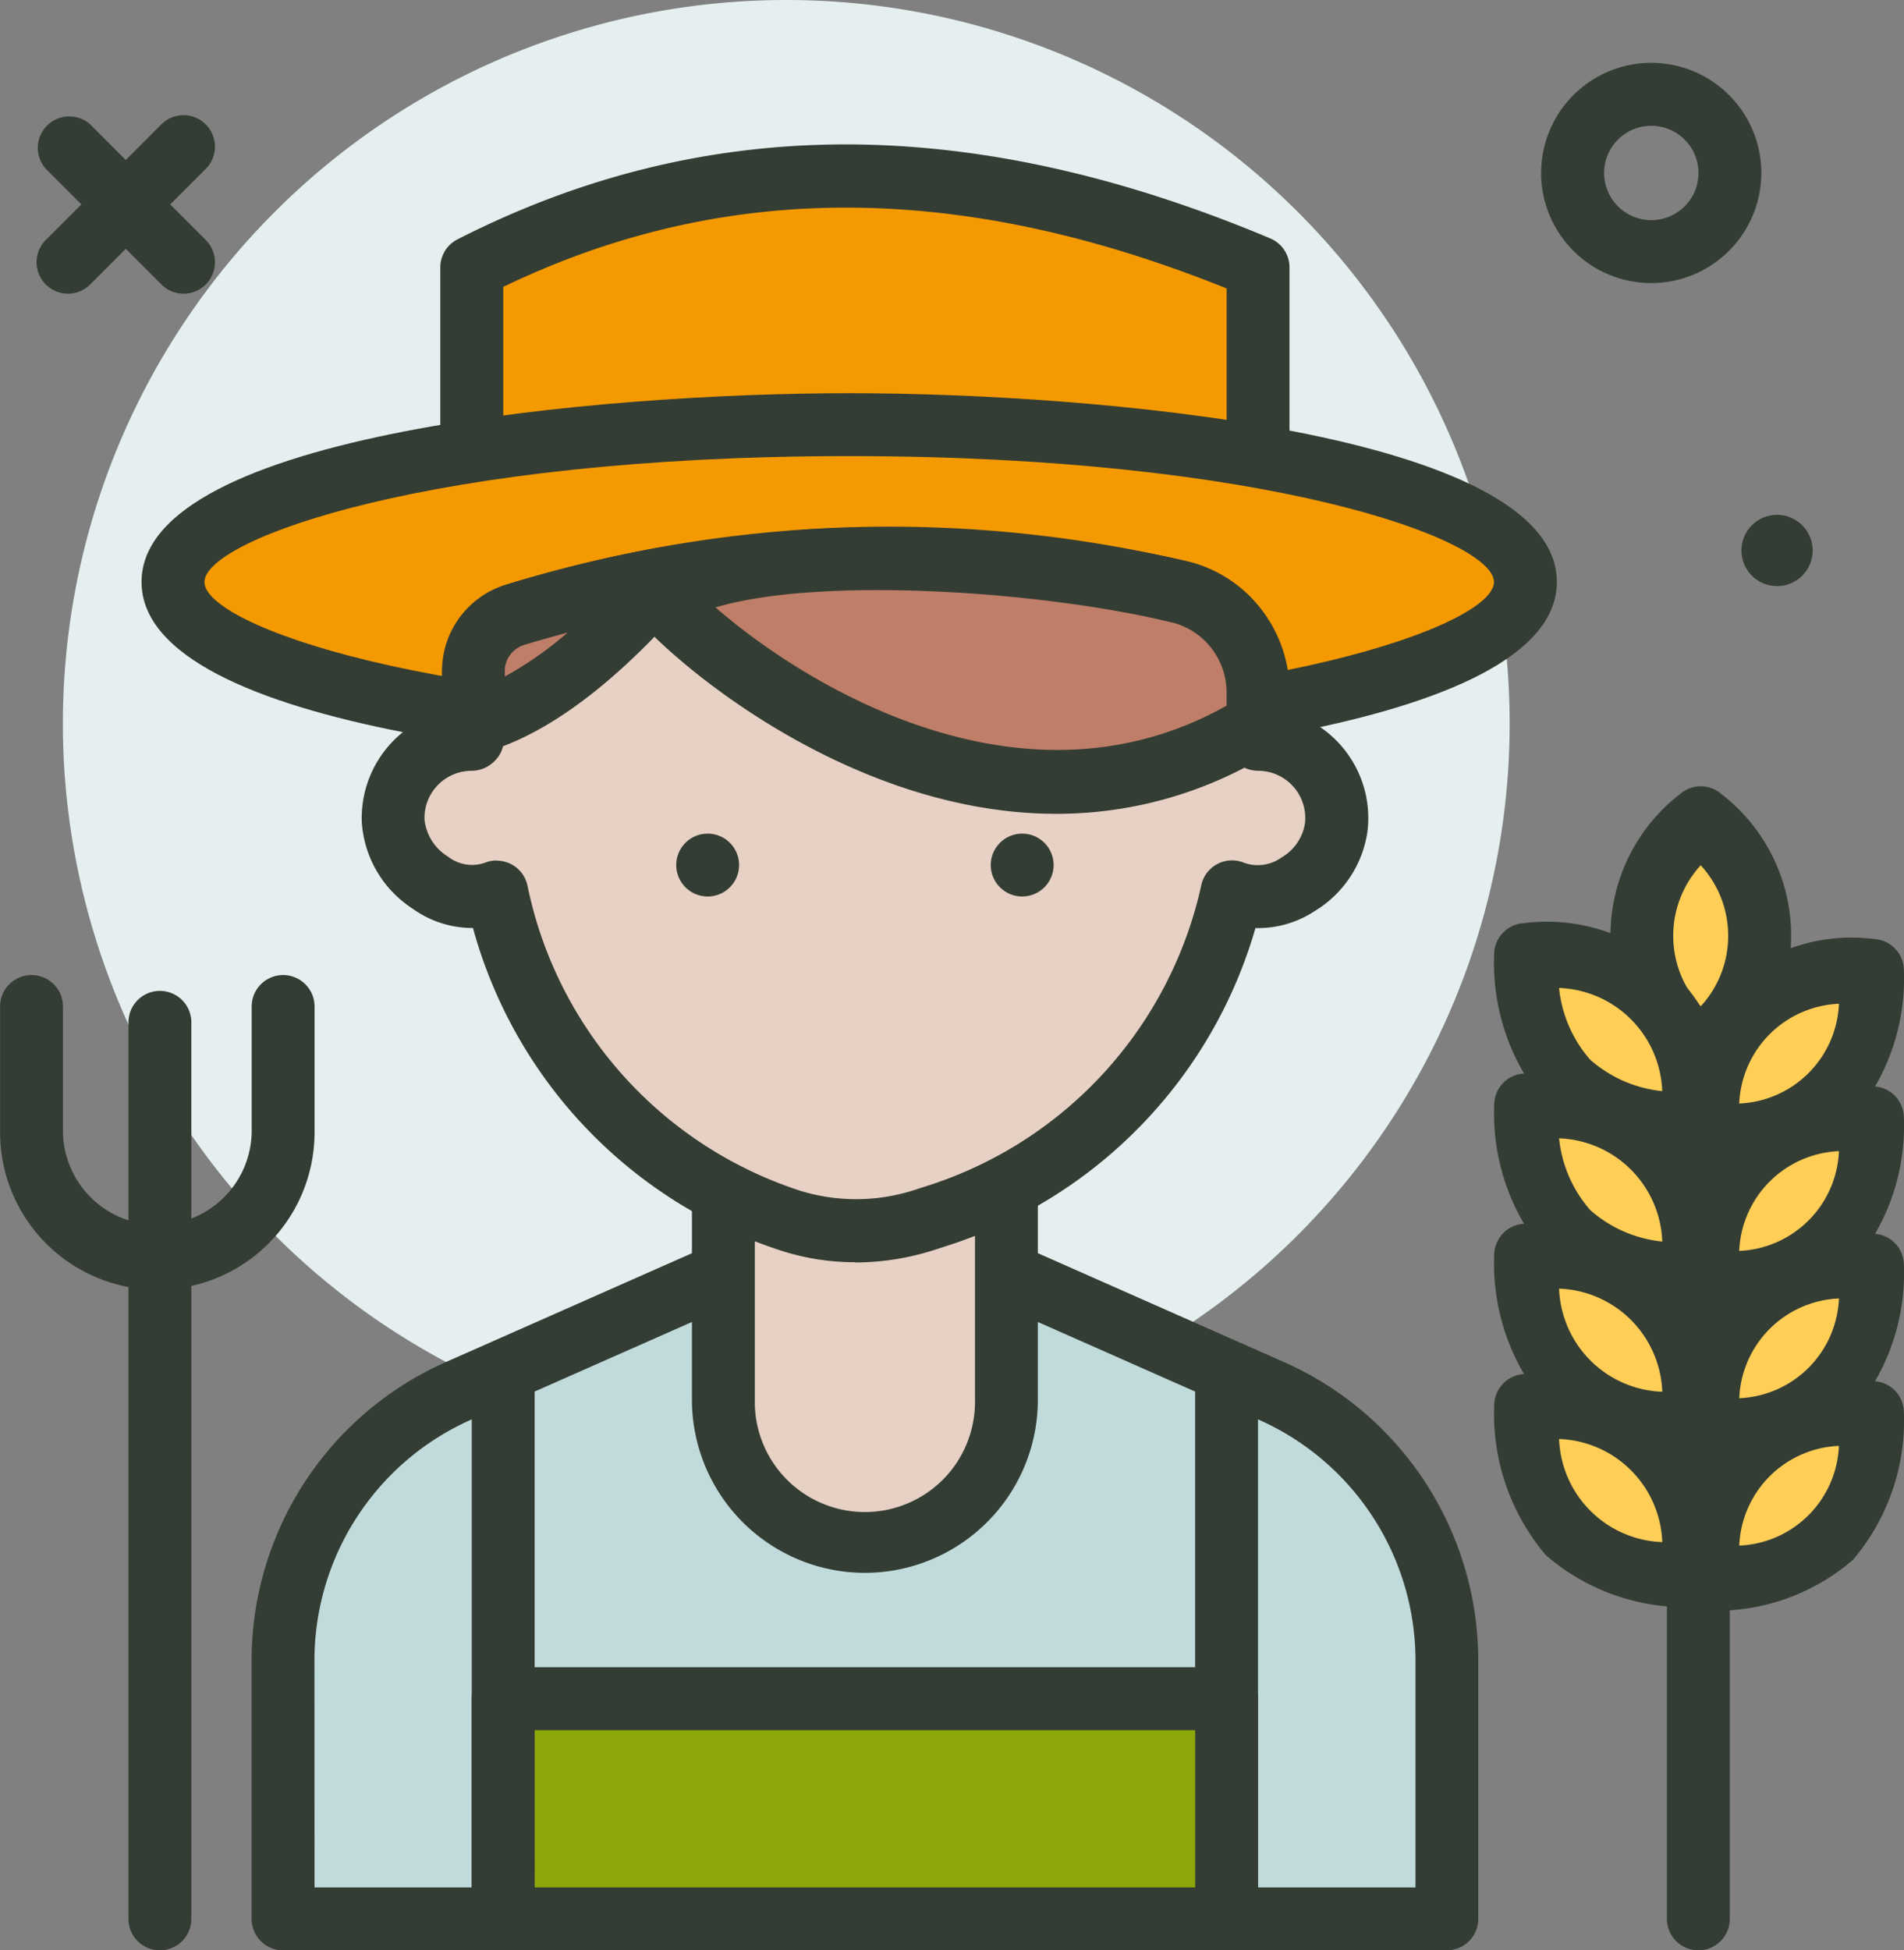 <svg xmlns="http://www.w3.org/2000/svg" width="46.867" height="48" viewBox="0 0 46.867 48"><rect x="0" y="0" width="46.867" height="48" fill="#808080" stroke="none"/><path d="M17.806,0A17.806,17.806,0,1,1,0,17.806,17.806,17.806,0,0,1,17.806,0Z" transform="translate(1.548)" fill="#e5efef"/><g transform="translate(0.9 1.548)"><path d="M227.637,39.419a2.71,2.71,0,1,1,2.71-2.71A2.713,2.713,0,0,1,227.637,39.419Zm0-3.871A1.161,1.161,0,1,0,228.8,36.71,1.162,1.162,0,0,0,227.637,35.548Z" transform="translate(-187.892 -34)" fill="#343d34"/><circle cx="0.877" cy="0.877" r="0.877" transform="translate(41.965 11.123)" fill="#343d34"/><path d="M34.354,45.046a.774.774,0,0,1-.547-1.322L36.65,40.88a.774.774,0,1,1,1.095,1.095L34.9,44.819A.772.772,0,0,1,34.354,45.046Z" transform="translate(-33.58 -39.366)" fill="#343d34"/><path d="M37.2,45.045a.772.772,0,0,1-.547-.227l-2.844-2.844A.774.774,0,0,1,34.9,40.879l2.844,2.844a.774.774,0,0,1-.547,1.322Z" transform="translate(-33.58 -39.365)" fill="#343d34"/></g><path d="M108.282,56.093H88.927V50.674c6.218-3.166,12.7-2.8,19.355,0Z" transform="translate(-77.314 -44.093)" fill="#f49900"/><path d="M105.056,53.583H85.7a.774.774,0,0,1-.774-.774V47.39a.774.774,0,0,1,.423-.69c6.1-3.108,12.646-3.115,20.006-.024a.774.774,0,0,1,.474.714v5.419A.774.774,0,0,1,105.056,53.583ZM86.475,52.035h17.806V47.908c-6.55-2.639-12.384-2.652-17.806-.038Z" transform="translate(-74.088 -40.809)" fill="#343d34"/><path d="M93.572,197.419H64.927v-6.368a7.257,7.257,0,0,1,4.332-6.633L79.25,180l9.991,4.419a7.257,7.257,0,0,1,4.332,6.633Z" transform="translate(-57.959 -150.194)" fill="#c1dbdc"/><path d="M90.346,194.967H61.7a.774.774,0,0,1-.774-.774v-6.368a8.038,8.038,0,0,1,4.793-7.341l9.991-4.419a.771.771,0,0,1,.626,0l9.991,4.419a8.037,8.037,0,0,1,4.793,7.341v6.368A.774.774,0,0,1,90.346,194.967Zm-27.871-1.548h27.1v-5.594A6.488,6.488,0,0,0,85.7,181.9l-9.678-4.28-9.678,4.28a6.488,6.488,0,0,0-3.871,5.924Z" transform="translate(-54.733 -146.967)" fill="#343d34"/><ellipse cx="16.645" cy="3.871" rx="16.645" ry="3.871" transform="translate(4.258 10.452)" fill="#f49900"/><path d="M64.346,85.29c-6.025,0-17.419-.971-17.419-4.645S58.321,76,64.346,76s17.419.971,17.419,4.645S70.371,85.29,64.346,85.29Zm0-7.742c-10.269,0-15.871,2.046-15.871,3.1s5.6,3.1,15.871,3.1,15.871-2.046,15.871-3.1S74.615,77.548,64.346,77.548Z" transform="translate(-43.443 -66.323)" fill="#343d34"/><path d="M124.411,180.064a3.484,3.484,0,0,1-3.484-3.484V170h6.968v6.581A3.484,3.484,0,0,1,124.411,180.064Z" transform="translate(-103.121 -142.129)" fill="#e7d1c4"/><path d="M121.185,177.613a4.263,4.263,0,0,1-4.258-4.258v-6.581A.774.774,0,0,1,117.7,166h6.968a.774.774,0,0,1,.774.774v6.581A4.263,4.263,0,0,1,121.185,177.613Zm-2.71-10.065v5.806a2.71,2.71,0,1,0,5.419,0v-5.806Z" transform="translate(-99.895 -138.903)" fill="#343d34"/><path d="M100.217,101.378a4.391,4.391,0,0,1-.056-1.22,2.429,2.429,0,0,0-1.832-2.4,30.9,30.9,0,0,0-16.31.528,1.6,1.6,0,0,0-1.112,1.581,5.862,5.862,0,0,1-.046,1.51,1.935,1.935,0,0,0-1.934,2.006,1.984,1.984,0,0,0,.916,1.525,1.724,1.724,0,0,0,1.632.231,10.763,10.763,0,0,0,7.244,8.089,5.407,5.407,0,0,0,3.318-.035l.344-.111a10.765,10.765,0,0,0,7.195-7.951,1.767,1.767,0,0,0,1.62-.184,1.967,1.967,0,0,0,.941-1.389A1.936,1.936,0,0,0,100.217,101.378Z" transform="translate(-69.249 -83.185)" fill="#e7d1c4"/><path d="M87.072,111.047a5.913,5.913,0,0,1-1.815-.283,11.558,11.558,0,0,1-7.592-7.943,2.514,2.514,0,0,1-1.48-.472,2.751,2.751,0,0,1-1.257-2.139A2.714,2.714,0,0,1,76.921,97.5c0-.189,0-.45-.013-.809a2.376,2.376,0,0,1,1.658-2.342,31.814,31.814,0,0,1,16.722-.539,3.186,3.186,0,0,1,2.421,3.161c0,.22,0,.394,0,.531a2.71,2.71,0,0,1,1.973,2.953,2.749,2.749,0,0,1-1.3,1.951,2.531,2.531,0,0,1-1.456.417,11.581,11.581,0,0,1-7.529,7.8l-.344.111a6.413,6.413,0,0,1-1.978.319Zm-8.822-9.883a.774.774,0,0,1,.758.619,10.007,10.007,0,0,0,6.723,7.508,4.667,4.667,0,0,0,2.841-.035l.344-.111a10.024,10.024,0,0,0,6.677-7.379.774.774,0,0,1,1.014-.565,1,1,0,0,0,.954-.111,1.191,1.191,0,0,0,.581-.826,1.161,1.161,0,0,0-1.152-1.312.8.8,0,0,1-.559-.234c-.254-.258-.289-.489-.271-1.771a1.644,1.644,0,0,0-1.243-1.636,30.256,30.256,0,0,0-15.9.516.824.824,0,0,0-.565.819c.044,1.6-.005,1.809-.255,2.067a.8.8,0,0,1-.564.239,1.161,1.161,0,0,0-1.161,1.2,1.223,1.223,0,0,0,.576.911A.963.963,0,0,0,78,101.2a.768.768,0,0,1,.247-.04Zm19.474-3.189h.008Z" transform="translate(-66.023 -79.982)" fill="#343d34"/><circle cx="0.774" cy="0.774" r="0.774" transform="translate(24.387 20.516)" fill="#343d34"/><circle cx="0.774" cy="0.774" r="0.774" transform="translate(16.645 20.516)" fill="#343d34"/><path d="M241.7,203.032a.774.774,0,0,1-.774-.774V186.774a.774.774,0,1,1,1.548,0v15.484A.774.774,0,0,1,241.7,203.032Z" transform="translate(-199.895 -155.032)" fill="#343d34"/><path d="M248.925,152.447a4.524,4.524,0,0,1-3.077,1.026,3.627,3.627,0,0,1,4.1-4.1A4.524,4.524,0,0,1,248.925,152.447Z" transform="translate(-203.861 -125.49)" fill="#ffce56"/><path d="M242.756,151.023c-.1,0-.161,0-.175,0a.774.774,0,0,1-.73-.73,4.395,4.395,0,0,1,4.919-4.919.774.774,0,0,1,.73.73,5.29,5.29,0,0,1-1.252,3.668A5.155,5.155,0,0,1,242.756,151.023Zm3.147-4.056a2.565,2.565,0,0,0-2.455,2.455,2.565,2.565,0,0,0,2.455-2.455Z" transform="translate(-200.637 -122.263)" fill="#343d34"/><path d="M240.623,132.9a4.523,4.523,0,0,1-1.451,2.9,3.627,3.627,0,0,1,0-5.8A4.523,4.523,0,0,1,240.623,132.9Z" transform="translate(-197.31 -109.871)" fill="#ffce56"/><path d="M235.947,133.35a.772.772,0,0,1-.516-.2,4.4,4.4,0,0,1,0-6.957.774.774,0,0,1,1.033,0,4.395,4.395,0,0,1,0,6.957A.771.771,0,0,1,235.947,133.35Zm0-5.411a2.566,2.566,0,0,0,0,3.472,2.565,2.565,0,0,0,0-3.472Z" transform="translate(-194.084 -106.644)" fill="#343d34"/><path d="M248.925,171.185a4.524,4.524,0,0,1-3.077,1.026,3.627,3.627,0,0,1,4.1-4.1A4.524,4.524,0,0,1,248.925,171.185Z" transform="translate(-203.861 -140.601)" fill="#ffce56"/><path d="M242.756,169.763c-.1,0-.161,0-.175,0a.774.774,0,0,1-.73-.73,4.395,4.395,0,0,1,4.919-4.919.774.774,0,0,1,.73.73,5.29,5.29,0,0,1-1.252,3.668A5.155,5.155,0,0,1,242.756,169.763Zm3.147-4.056a2.565,2.565,0,0,0-2.455,2.455,2.565,2.565,0,0,0,2.455-2.455Z" transform="translate(-200.637 -137.376)" fill="#343d34"/><path d="M248.925,189.923a4.524,4.524,0,0,1-3.077,1.026,3.627,3.627,0,0,1,4.1-4.1A4.524,4.524,0,0,1,248.925,189.923Z" transform="translate(-203.861 -155.712)" fill="#ffce56"/><path d="M242.756,188.5c-.1,0-.161,0-.175,0a.774.774,0,0,1-.73-.73,4.395,4.395,0,0,1,4.919-4.919.774.774,0,0,1,.73.73,5.29,5.29,0,0,1-1.252,3.668A5.155,5.155,0,0,1,242.756,188.5Zm3.147-4.056a2.563,2.563,0,0,0-2.454,2.455,2.565,2.565,0,0,0,2.454-2.455Z" transform="translate(-200.637 -152.487)" fill="#343d34"/><path d="M248.925,208.661a4.524,4.524,0,0,1-3.077,1.026,3.627,3.627,0,0,1,4.1-4.1A4.524,4.524,0,0,1,248.925,208.661Z" transform="translate(-203.861 -170.823)" fill="#ffce56"/><path d="M242.756,207.241c-.1,0-.161,0-.175,0a.774.774,0,0,1-.73-.73,4.395,4.395,0,0,1,4.919-4.919.774.774,0,0,1,.73.73,5.289,5.289,0,0,1-1.252,3.667A5.154,5.154,0,0,1,242.756,207.241Zm3.146-4.056a2.562,2.562,0,0,0-2.453,2.454,2.563,2.563,0,0,0,2.453-2.454Z" transform="translate(-200.637 -167.6)" fill="#343d34"/><path d="M223.989,150.508a4.614,4.614,0,0,0,3.139,1.046,3.7,3.7,0,0,0-4.185-4.185A4.614,4.614,0,0,0,223.989,150.508Z" transform="translate(-185.389 -123.876)" fill="#ffce56"/><path d="M223.767,149.108a5.242,5.242,0,0,1-3.552-1.276,5.381,5.381,0,0,1-1.272-3.729.774.774,0,0,1,.73-.73,4.468,4.468,0,0,1,5,5,.774.774,0,0,1-.73.73C223.93,149.105,223.868,149.108,223.767,149.108Zm-2.457-2.371a3.16,3.16,0,0,0,1.769.77,2.637,2.637,0,0,0-2.54-2.539A3.155,3.155,0,0,0,221.31,146.738Z" transform="translate(-182.163 -120.653)" fill="#343d34"/><path d="M223.989,169.621a4.614,4.614,0,0,0,3.139,1.046,3.7,3.7,0,0,0-4.185-4.185A4.614,4.614,0,0,0,223.989,169.621Z" transform="translate(-185.389 -139.29)" fill="#ffce56"/><path d="M223.767,168.22a5.242,5.242,0,0,1-3.551-1.275,5.381,5.381,0,0,1-1.272-3.729.774.774,0,0,1,.73-.73,4.468,4.468,0,0,1,5,5,.774.774,0,0,1-.73.73C223.93,168.217,223.868,168.22,223.767,168.22Zm-2.456-2.37a3.152,3.152,0,0,0,1.769.771,2.637,2.637,0,0,0-2.54-2.54A3.155,3.155,0,0,0,221.31,165.85Z" transform="translate(-182.163 -136.065)" fill="#343d34"/><path d="M223.989,188.734a4.614,4.614,0,0,0,3.139,1.046,3.7,3.7,0,0,0-4.185-4.185A4.614,4.614,0,0,0,223.989,188.734Z" transform="translate(-185.389 -154.704)" fill="#ffce56"/><path d="M223.767,187.333a5.241,5.241,0,0,1-3.551-1.276,5.379,5.379,0,0,1-1.272-3.729.775.775,0,0,1,.73-.73,4.468,4.468,0,0,1,5,5,.774.774,0,0,1-.73.73C223.93,187.33,223.868,187.333,223.767,187.333Zm-3.227-4.139a2.637,2.637,0,0,0,2.54,2.538,2.637,2.637,0,0,0-2.54-2.538Z" transform="translate(-182.163 -151.479)" fill="#343d34"/><path d="M223.989,207.847a4.614,4.614,0,0,0,3.139,1.046,3.7,3.7,0,0,0-4.185-4.185A4.614,4.614,0,0,0,223.989,207.847Z" transform="translate(-185.389 -170.118)" fill="#ffce56"/><path d="M223.767,206.445a5.241,5.241,0,0,1-3.551-1.276,5.379,5.379,0,0,1-1.272-3.729.775.775,0,0,1,.73-.73,4.468,4.468,0,0,1,5,5,.774.774,0,0,1-.73.73C223.93,206.442,223.868,206.445,223.767,206.445Zm-3.227-4.138a2.637,2.637,0,0,0,2.54,2.538,2.637,2.637,0,0,0-2.54-2.538Z" transform="translate(-182.163 -166.892)" fill="#343d34"/><path d="M181.7,212.71a.774.774,0,0,1-.774-.774V198.774a.774.774,0,1,1,1.548,0v13.161A.774.774,0,0,1,181.7,212.71Z" transform="translate(-151.508 -164.71)" fill="#343d34"/><path d="M89.7,212.71a.774.774,0,0,1-.774-.774V198.774a.774.774,0,1,1,1.548,0v13.161A.774.774,0,0,1,89.7,212.71Z" transform="translate(-77.314 -164.71)" fill="#343d34"/><path d="M92.927,242h17.806v5.419H92.927Z" transform="translate(-80.54 -200.194)" fill="#8ca70a"/><path d="M107.508,244.968H89.7a.774.774,0,0,1-.774-.774v-5.419A.774.774,0,0,1,89.7,238h17.806a.774.774,0,0,1,.774.774v5.419A.774.774,0,0,1,107.508,244.968Zm-17.032-1.548h16.258v-3.871H90.475Z" transform="translate(-77.314 -196.968)" fill="#343d34"/><path d="M32.8,157.742a3.876,3.876,0,0,1-3.871-3.871v-3.1a.774.774,0,1,1,1.548,0v3.1a2.323,2.323,0,0,0,4.645,0v-3.1a.774.774,0,1,1,1.548,0v3.1A3.876,3.876,0,0,1,32.8,157.742Z" transform="translate(-28.927 -126)" fill="#343d34"/><path d="M46.037,175.613a.774.774,0,0,1-.774-.774V152.774a.774.774,0,1,1,1.548,0v22.064A.774.774,0,0,1,46.037,175.613Z" transform="translate(-42.101 -127.613)" fill="#343d34"/><path d="M112.927,98.029c1.74,1.986,8.516,6.968,14.71,3.1,0-.774-.005-.441,0-.774A2.546,2.546,0,0,0,125.78,97.9C122.548,97.1,115.25,96.481,112.927,98.029Z" transform="translate(-96.669 -83.319)" fill="#bf7e68"/><path d="M119.444,100.1c-4.923,0-9.173-3.493-10.326-4.809a.774.774,0,0,1,.153-1.154c2.778-1.851,10.653-.93,13.469-.234a3.312,3.312,0,0,1,2.445,3.212l0,.2,0,.561a.775.775,0,0,1-.364.657A9.982,9.982,0,0,1,119.444,100.1Zm-8.389-5.079c2.178,1.893,7.549,5.245,12.579,2.417v-.1l0-.242a1.778,1.778,0,0,0-1.268-1.686C119.227,94.629,113.682,94.239,111.055,95.02Z" transform="translate(-93.442 -80.071)" fill="#343d34"/><path d="M89.156,103.132c1.767-.468,3.524-2.173,4.7-3.546a31.95,31.95,0,0,0-3.711.9,1.448,1.448,0,0,0-1,1.434C89.156,102.345,89.165,102.811,89.156,103.132Z" transform="translate(-77.488 -85.344)" fill="#bf7e68"/><path d="M85.93,100.68a.774.774,0,0,1-.774-.795c.008-.31,0-.758-.013-1.172a2.225,2.225,0,0,1,1.55-2.2,32.867,32.867,0,0,1,3.8-.919.774.774,0,0,1,.725,1.266c-1.238,1.442-3.127,3.27-5.092,3.79A.77.77,0,0,1,85.93,100.68Zm2.3-2.994c-.367.1-.729.2-1.083.31a.674.674,0,0,0-.459.671c0,.033,0,.065,0,.1A8.951,8.951,0,0,0,88.233,97.686Z" transform="translate(-74.262 -82.117)" fill="#343d34"/></svg>